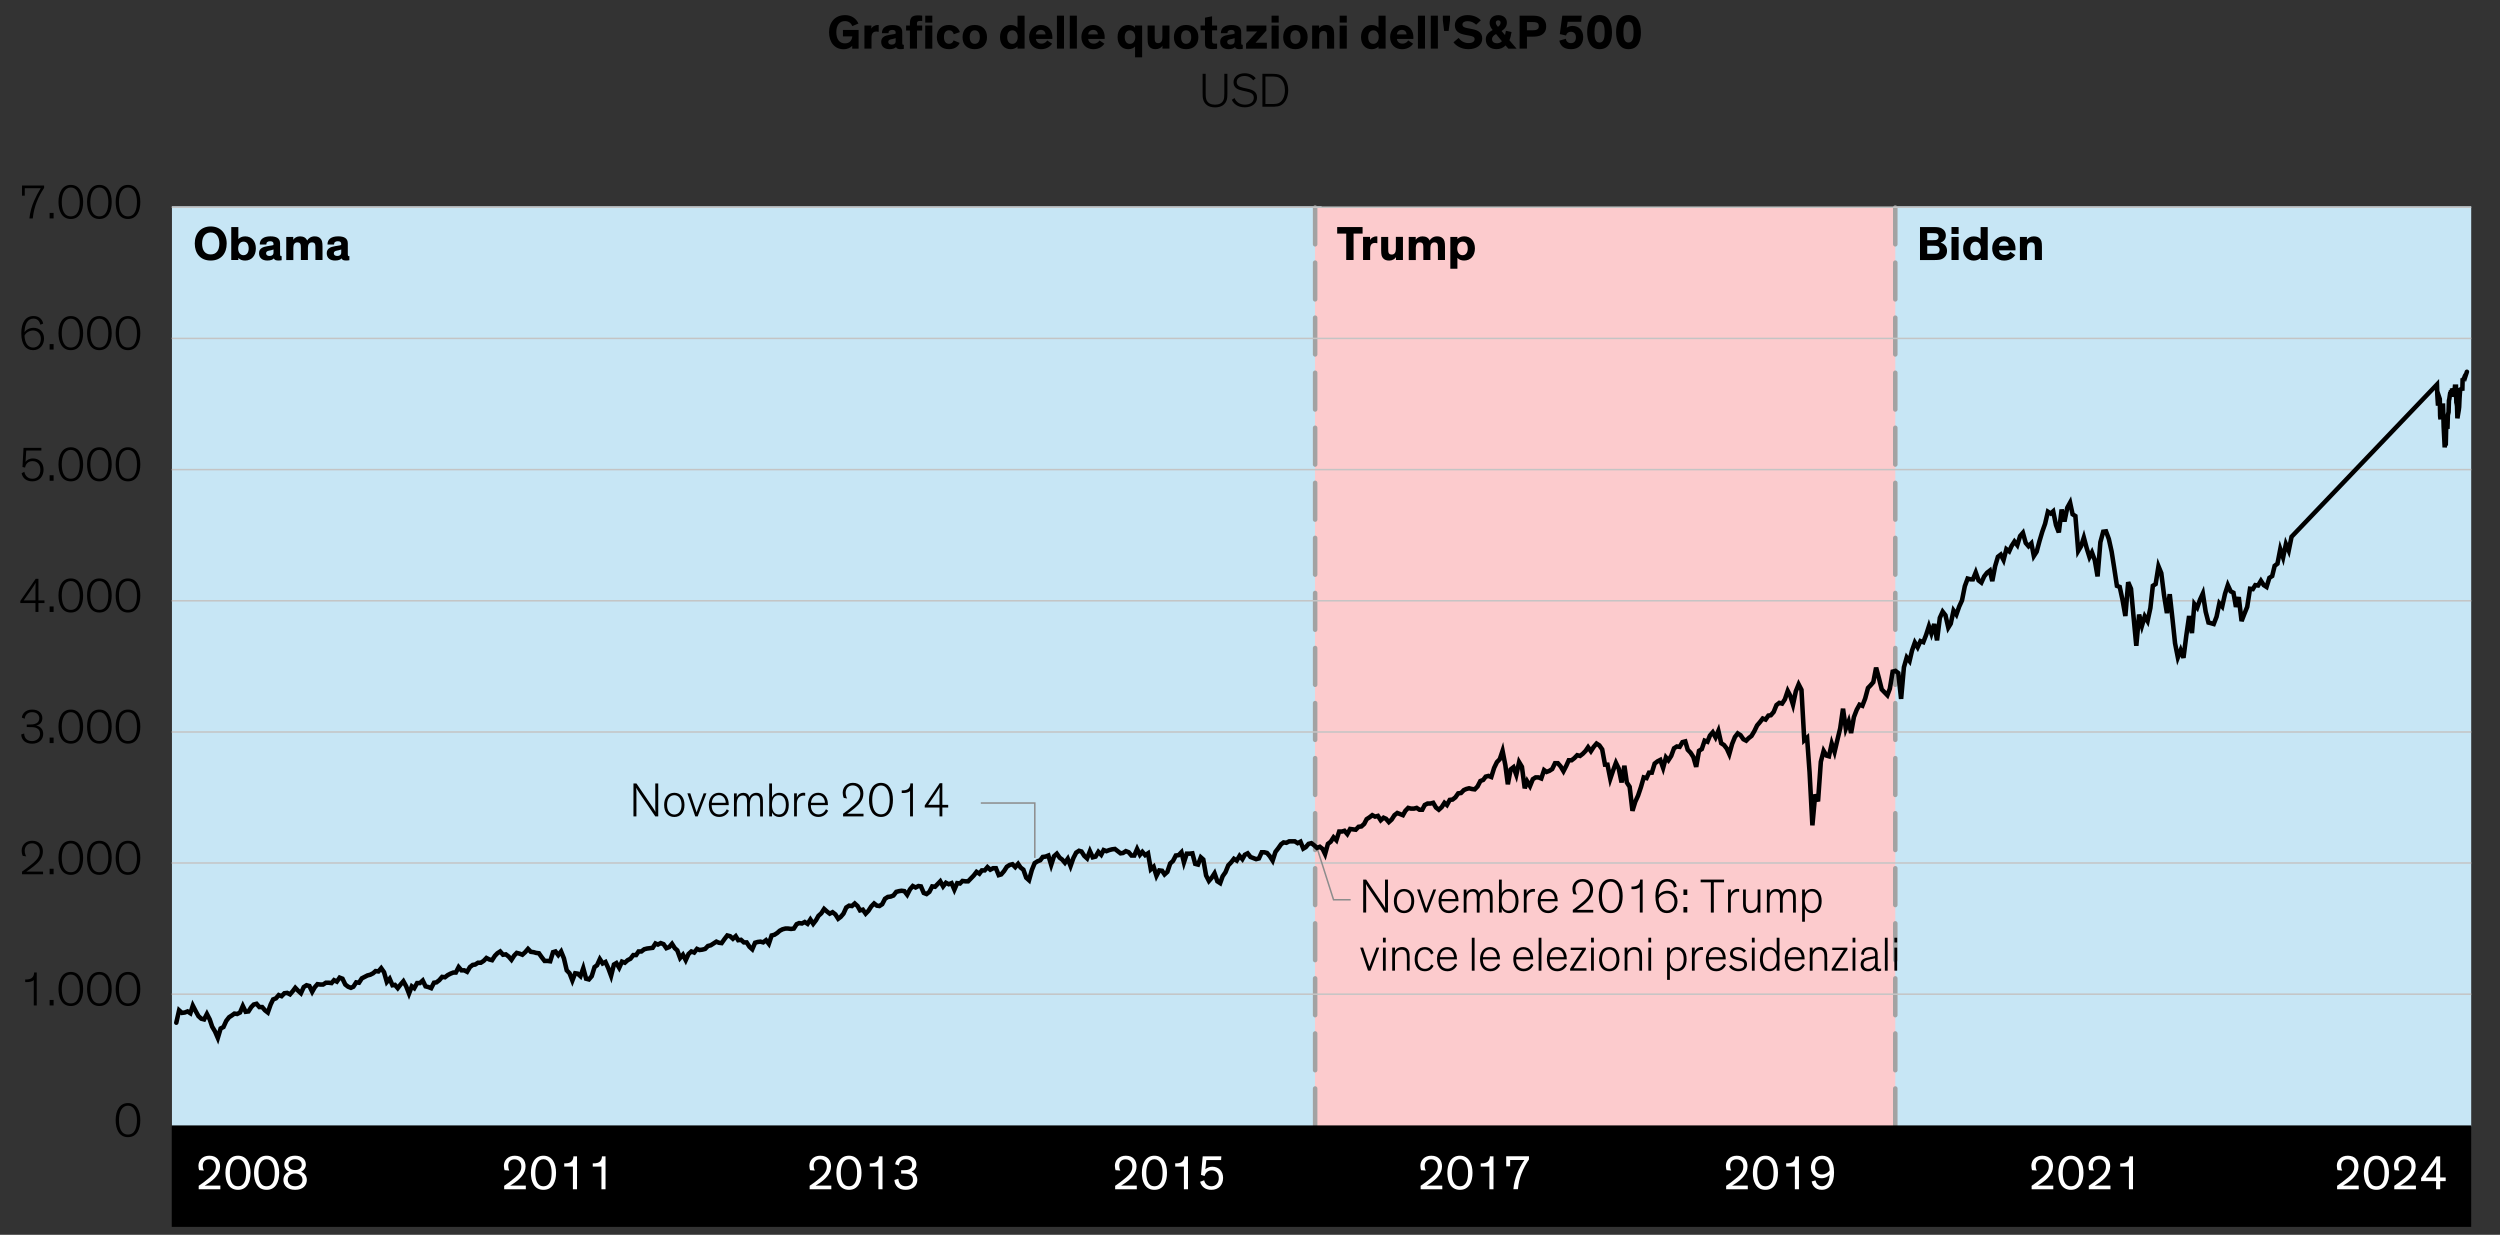 <?xml version="1.0" encoding="UTF-8"?><svg id="Blog_Template" xmlns="http://www.w3.org/2000/svg" viewBox="0 0 825.47 407.71"><rect x="0" y="0" width="825.47" height="407.71" fill="#333333" stroke="none"/><defs><style>.cls-1{stroke:#a2a2a2;stroke-dasharray:0 0 0 0 0 0 12.12 6.06 12.12 6.06 12.12 6.06;stroke-linejoin:round;}.cls-1,.cls-2,.cls-3,.cls-4{fill:none;}.cls-1,.cls-4{stroke-linecap:round;stroke-width:1.5px;}.cls-2{stroke:#8c8c8c;}.cls-2,.cls-3{stroke-width:.5px;}.cls-5,.cls-6,.cls-7,.cls-8{stroke-width:0px;}.cls-6{fill:#fff;}.cls-3{stroke:#c4c4c4;}.cls-4{stroke:#000;}.cls-7{fill:#c7e6f5;}.cls-7,.cls-8{fill-rule:evenodd;}.cls-8{fill:#fccbcd;}</style></defs><polygon class="cls-7" points="56.78 68.15 436.38 68.15 436.38 371.94 56.78 371.94 56.78 68.15 56.78 68.15"/><polygon class="cls-8" points="434.19 68.54 629.39 68.54 629.39 372.34 434.19 372.34 434.19 68.54 434.19 68.54"/><polygon class="cls-7" points="625.8 68.15 815.96 68.15 815.96 371.94 625.8 371.94 625.8 68.15 625.8 68.15"/><line class="cls-1" x1="434.24" y1="68.54" x2="434.24" y2="371.97"/><line class="cls-1" x1="625.8" y1="68.54" x2="625.8" y2="371.97"/><path class="cls-5" d="m278.94,4.98c2.42,0,3.84,1.31,4.5,2.79l-2.02.85c-.45-1.07-1.26-1.65-2.45-1.65-1.79,0-2.83,1.38-2.83,3.65s1.01,3.7,2.85,3.7c1.58,0,2.3-1.01,2.43-2.3h-3.09v-2.13h5.17v6.18h-2.11v-.96c-.46.56-1.47,1.15-2.83,1.15-2.98,0-4.82-2.31-4.82-5.63s2.05-5.63,5.2-5.63Z"/><path class="cls-5" d="m287.72,8.43v1.04c.21-.58,1.07-1.22,2.15-1.22.1,0,.18,0,.27.02v2.24c-.26-.06-.54-.1-.75-.1-.9,0-1.34.43-1.52,1.07-.08.29-.11.64-.11,1.02v3.54h-2.34v-7.62h2.3Z"/><path class="cls-5" d="m297.92,14.15c0,.48.06.64.4.64h.11v1.34c-.34.06-.67.1-1.09.1-.67,0-1.3-.13-1.46-.69h-.02c-.35.37-.99.7-2.15.7-1.68,0-2.75-.88-2.75-2.43,0-.83.35-1.38.96-1.74.46-.27.98-.43,1.87-.58l1.47-.24c.42-.06.48-.11.48-.35v-.13c0-.58-.32-.9-1.12-.9s-1.26.34-1.26,1.1l-2.16-.02c-.03-1.76,1.33-2.69,3.52-2.69,1.95,0,3.19.61,3.19,2.34v3.54Zm-2.18-1.55c-.16.06-.35.13-.85.24l-.53.11c-.3.06-.56.13-.75.26-.21.13-.32.34-.32.62,0,.62.46.9,1.14.9.77,0,1.31-.35,1.31-1.15v-.98Z"/><path class="cls-5" d="m304.51,10.08h-1.73v5.97h-2.34v-5.97h-1.26v-1.65h1.26v-.83c0-.8.18-1.36.46-1.76.43-.59,1.25-.77,2.19-.77.58,0,1.07.05,1.41.1v1.76c-.14-.02-.38-.03-.64-.03-.4,0-.67.05-.87.21-.14.13-.22.27-.22.69v.64h1.73v1.65Zm3.33-2.62h-2.34v-2.29h2.34v2.29Zm0,8.6h-2.34v-7.62h2.34v7.62Z"/><path class="cls-5" d="m316.87,14.16c-.42,1.07-1.49,2.08-3.51,2.08-2.4,0-4.03-1.39-4.03-3.97s1.63-4.03,4.03-4.03c2.11,0,3.2,1.14,3.58,2.37l-2.02.69c-.22-.83-.75-1.3-1.57-1.3-1.09,0-1.67.83-1.67,2.24s.59,2.22,1.67,2.22c.75,0,1.28-.4,1.52-1.12l1.99.82Z"/><path class="cls-5" d="m321.85,8.24c2.4,0,4.05,1.46,4.05,4.03s-1.65,3.97-4.05,3.97-4.03-1.39-4.03-3.97,1.63-4.03,4.03-4.03Zm0,6.23c1.07,0,1.68-.83,1.68-2.22s-.59-2.24-1.68-2.24-1.66.83-1.66,2.24.59,2.22,1.66,2.22Z"/><path class="cls-5" d="m335.97,9.12v-3.95h2.34v10.88h-2.34v-.7c-.37.42-1.18.9-2.24.9-2.16,0-3.54-1.6-3.54-4s1.42-4,3.55-4c1.1,0,1.84.42,2.22.88Zm-1.68.9c-1.09,0-1.73.86-1.73,2.22s.59,2.24,1.73,2.24c1.04,0,1.75-.91,1.75-2.24s-.71-2.22-1.75-2.22Z"/><path class="cls-5" d="m347.39,14.44c-.45.64-1.55,1.81-3.65,1.81-2.24,0-3.95-1.47-3.95-4.03,0-2.38,1.63-3.97,3.91-3.97,2.51,0,3.79,1.81,3.79,4.13,0,.16,0,.34-.02.48h-5.43c.08.83.69,1.55,1.84,1.55,1.02,0,1.63-.61,1.89-1.06l1.62,1.09Zm-5.35-3.09h3.18c-.05-.88-.61-1.49-1.55-1.49s-1.6.69-1.63,1.49Z"/><path class="cls-5" d="m351.32,16.05h-2.34V5.17h2.34v10.88Z"/><path class="cls-5" d="m355.57,16.05h-2.34V5.17h2.34v10.88Z"/><path class="cls-5" d="m364.66,14.44c-.45.64-1.55,1.81-3.65,1.81-2.24,0-3.95-1.47-3.95-4.03,0-2.38,1.63-3.97,3.91-3.97,2.51,0,3.79,1.81,3.79,4.13,0,.16,0,.34-.02.48h-5.43c.08.83.69,1.55,1.84,1.55,1.02,0,1.63-.61,1.89-1.06l1.62,1.09Zm-5.35-3.09h3.19c-.05-.88-.61-1.49-1.55-1.49s-1.6.69-1.63,1.49Z"/><path class="cls-5" d="m374.78,9.12v-.69h2.34v10.5h-2.34v-3.58c-.37.42-1.18.9-2.22.9-2.18,0-3.55-1.6-3.55-4s1.42-4,3.55-4c.93,0,1.73.3,2.22.88Zm-1.68.9c-1.09,0-1.73.86-1.73,2.22s.59,2.24,1.73,2.24c1.04,0,1.75-.91,1.75-2.24s-.71-2.22-1.75-2.22Z"/><path class="cls-5" d="m378.93,8.43h2.34v3.84c0,1.17.02,1.98,1.17,1.98.94,0,1.36-.77,1.36-1.81v-4.02h2.34v7.62h-2.31v-.94c-.37.62-1.18,1.14-2.26,1.14-.88,0-1.52-.24-1.97-.74-.48-.54-.67-1.07-.67-2.75v-4.32Z"/><path class="cls-5" d="m391.64,8.24c2.4,0,4.05,1.46,4.05,4.03s-1.65,3.97-4.05,3.97-4.03-1.39-4.03-3.97,1.63-4.03,4.03-4.03Zm0,6.23c1.07,0,1.68-.83,1.68-2.22s-.59-2.24-1.68-2.24-1.66.83-1.66,2.24.59,2.22,1.66,2.22Z"/><path class="cls-5" d="m401.87,16.08c-.32.06-.85.13-1.41.13-.91,0-1.87-.13-2.27-.66-.29-.38-.32-.8-.32-1.57v-3.97h-1.47v-1.58h1.47v-2.59l2.34-.46v3.06h1.66v1.58h-1.66v3.38c0,.43.05.64.19.78.16.18.45.24.88.24.27,0,.48-.02.59-.03v1.7Z"/><path class="cls-5" d="m409.84,14.15c0,.48.06.64.4.64h.11v1.34c-.34.06-.67.1-1.09.1-.67,0-1.3-.13-1.46-.69h-.02c-.35.37-.99.7-2.15.7-1.68,0-2.75-.88-2.75-2.43,0-.83.35-1.38.96-1.74.46-.27.98-.43,1.87-.58l1.47-.24c.42-.06.48-.11.48-.35v-.13c0-.58-.32-.9-1.12-.9s-1.26.34-1.26,1.1l-2.16-.02c-.03-1.76,1.33-2.69,3.52-2.69,1.95,0,3.19.61,3.19,2.34v3.54Zm-2.18-1.55c-.16.06-.35.13-.85.24l-.53.11c-.3.06-.56.13-.75.26-.21.13-.32.34-.32.62,0,.62.46.9,1.14.9.77,0,1.31-.35,1.31-1.15v-.98Z"/><path class="cls-5" d="m418.14,8.43v1.67l-3.59,4.02h3.75v1.94h-6.87v-1.65l3.67-4.03h-3.51v-1.94h6.55Z"/><path class="cls-5" d="m422.21,7.46h-2.35v-2.29h2.35v2.29Zm0,8.6h-2.35v-7.62h2.35v7.62Z"/><path class="cls-5" d="m427.72,8.24c2.4,0,4.05,1.46,4.05,4.03s-1.65,3.97-4.05,3.97-4.03-1.39-4.03-3.97,1.63-4.03,4.03-4.03Zm0,6.23c1.07,0,1.68-.83,1.68-2.22s-.59-2.24-1.68-2.24-1.66.83-1.66,2.24.59,2.22,1.66,2.22Z"/><path class="cls-5" d="m440.52,16.05h-2.34v-3.84c0-1.17-.05-1.98-1.2-1.98-.98,0-1.39.77-1.39,1.81v4.02h-2.34v-7.62h2.31v.94c.37-.62,1.2-1.14,2.29-1.14.88,0,1.55.24,2,.74.48.54.67,1.07.67,2.75v4.32Z"/><path class="cls-5" d="m444.69,7.46h-2.35v-2.29h2.35v2.29Zm0,8.6h-2.35v-7.62h2.35v7.62Z"/><path class="cls-5" d="m455.17,9.12v-3.95h2.34v10.88h-2.34v-.7c-.37.42-1.18.9-2.24.9-2.16,0-3.54-1.6-3.54-4s1.42-4,3.55-4c1.1,0,1.84.42,2.22.88Zm-1.68.9c-1.09,0-1.73.86-1.73,2.22s.59,2.24,1.73,2.24c1.04,0,1.75-.91,1.75-2.24s-.7-2.22-1.75-2.22Z"/><path class="cls-5" d="m466.59,14.44c-.45.64-1.55,1.81-3.65,1.81-2.24,0-3.95-1.47-3.95-4.03,0-2.38,1.63-3.97,3.91-3.97,2.51,0,3.79,1.81,3.79,4.13,0,.16,0,.34-.02.48h-5.43c.08.83.69,1.55,1.84,1.55,1.02,0,1.63-.61,1.89-1.06l1.62,1.09Zm-5.35-3.09h3.19c-.05-.88-.61-1.49-1.55-1.49s-1.6.69-1.63,1.49Z"/><path class="cls-5" d="m470.52,16.05h-2.34V5.17h2.34v10.88Z"/><path class="cls-5" d="m474.77,16.05h-2.34V5.17h2.34v10.88Z"/><path class="cls-5" d="m478.32,10.21h-1.49l-.42-3.5v-1.54h2.37v1.54l-.46,3.5Z"/><path class="cls-5" d="m487.41,8.16c-.75-.72-1.73-1.18-2.82-1.18-1.01,0-1.71.42-1.71,1.1s.5.99,1.49,1.18l1.76.35c2.02.4,3.28,1.2,3.28,3.12,0,2.26-2,3.51-4.58,3.51s-4.24-1.34-4.91-2.27l1.68-1.44c.67.9,1.79,1.7,3.3,1.7,1.26,0,2-.5,2-1.3,0-.75-.64-.96-1.63-1.14l-1.41-.27c-1.99-.38-3.49-1.1-3.49-3.23,0-1.95,1.81-3.31,4.19-3.31,1.92,0,3.46.72,4.39,1.71l-1.54,1.47Z"/><path class="cls-5" d="m497.12,15.01c-.8.83-1.84,1.22-2.98,1.22-2.15,0-3.55-1.18-3.55-3.25,0-1.5,1.04-2.43,2.27-3.07-.43-.53-1.01-1.26-1.01-2.38,0-1.36,1.06-2.53,2.87-2.53s2.83,1.07,2.83,2.45c0,1.18-.61,2.03-1.75,2.8,0,0,1.14,1.31,1.14,1.33.11-.38.21-.88.29-1.41l1.86.4c-.16,1.01-.38,1.97-.7,2.72l2.37,2.77h-2.72l-.91-1.04Zm-3.14-3.78c-.75.43-1.33.91-1.33,1.7,0,.91.75,1.36,1.63,1.36.62,0,1.3-.22,1.63-.69l-1.94-2.37Zm.64-2.38c.56-.35.86-.91.86-1.36,0-.51-.35-.78-.78-.78-.48,0-.8.29-.8.77,0,.4.22.83.72,1.38Z"/><path class="cls-5" d="m504.18,12.11v3.94h-2.42V5.17h4.16c1.18,0,1.97.13,2.54.35,1.25.5,2.07,1.57,2.07,3.15,0,1.38-.51,2.24-1.52,2.85-.88.51-1.89.59-3.22.59h-1.62Zm0-4.83v2.71h1.9c.53,0,.98-.03,1.31-.19.46-.19.7-.53.7-1.15,0-.67-.26-1.01-.72-1.2-.34-.13-.79-.16-1.31-.16h-1.89Z"/><path class="cls-5" d="m515.03,11.27l.82-6.1h6.42l-.19,2.03h-4.45l-.32,1.95c.54-.38,1.14-.59,1.95-.59,2,0,3.49,1.42,3.49,3.65,0,2.4-1.39,4.03-4.02,4.03s-3.57-1.42-3.86-2.82l2.14-.62c.11.75.64,1.44,1.67,1.44,1.12,0,1.67-.72,1.67-1.92,0-1.26-.74-1.83-1.68-1.83-.88,0-1.39.51-1.58,1.23l-2.05-.46Z"/><path class="cls-5" d="m528.16,16.24c-3.09,0-4.1-2.85-4.1-5.57s.85-5.7,4.1-5.7,4.05,2.91,4.1,5.7c0,2.54-.75,5.57-4.1,5.57Zm0-9.09c-1.49,0-1.68,1.95-1.68,3.52s.18,3.39,1.68,3.39,1.68-1.86,1.68-3.39-.19-3.52-1.68-3.52Z"/><path class="cls-5" d="m537.71,16.24c-3.09,0-4.1-2.85-4.1-5.57s.85-5.7,4.1-5.7,4.05,2.91,4.1,5.7c0,2.54-.75,5.57-4.1,5.57Zm0-9.09c-1.49,0-1.68,1.95-1.68,3.52s.18,3.39,1.68,3.39,1.68-1.86,1.68-3.39-.19-3.52-1.68-3.52Z"/><path class="cls-5" d="m397.23,32.69c-.1-.4-.14-.75-.14-1.92v-6.4h1.01v6.48c0,1.28.1,1.76.3,2.22.45,1.02,1.44,1.49,2.79,1.49s2.32-.46,2.77-1.49c.21-.46.3-.94.3-2.22v-6.48h1.01v6.4c0,1.17-.05,1.52-.13,1.92-.43,1.84-1.89,2.77-3.95,2.77s-3.52-.93-3.95-2.77Z"/><path class="cls-5" d="m413.81,26.51c-.69-.9-1.65-1.42-2.9-1.42-1.47,0-2.56.77-2.56,1.94s.75,1.63,2.19,1.95l1.46.32c1.91.42,3.06,1.12,3.06,2.91s-1.52,3.23-4.02,3.23-3.75-1.26-4.31-2.48l.9-.59c.43,1.12,1.55,2.18,3.43,2.18s2.93-.91,2.93-2.27c0-1.18-.77-1.7-2.32-2.03l-1.36-.3c-1.62-.35-3.01-.9-3.01-2.83,0-1.7,1.5-2.93,3.67-2.93,1.79,0,2.99.78,3.65,1.65l-.8.69Z"/><path class="cls-5" d="m416.83,35.25v-10.88h2.82c1.46,0,2.45.05,3.35.54,1.63.88,2.35,2.88,2.35,4.87,0,1.83-.58,3.38-1.58,4.35-1.14,1.12-2.32,1.12-4.45,1.12h-2.48Zm1.01-.9h1.74c1.46,0,2.47,0,3.3-.75.78-.67,1.39-2.07,1.39-3.78,0-1.54-.48-2.99-1.39-3.78-.86-.75-1.81-.78-3.67-.78h-1.38v9.09Z"/><path class="cls-5" d="m69.58,74.77c3.22,0,5.27,2.29,5.27,5.63s-1.91,5.63-5.27,5.63-5.27-2.3-5.27-5.63,2.05-5.63,5.27-5.63Zm0,9.24c1.84,0,2.85-1.33,2.85-3.6s-1.04-3.65-2.85-3.65-2.85,1.38-2.85,3.65.99,3.6,2.85,3.6Z"/><path class="cls-5" d="m78.7,85.16v.69h-2.34v-10.88h2.34v3.97c.37-.42,1.18-.9,2.23-.9,2.18,0,3.55,1.6,3.55,4s-1.42,4-3.55,4c-.93,0-1.73-.3-2.23-.88Zm1.68-.9c1.09,0,1.73-.86,1.73-2.23s-.59-2.24-1.73-2.24c-1.04,0-1.74.91-1.74,2.24s.7,2.23,1.74,2.23Z"/><path class="cls-5" d="m92.49,83.94c0,.48.06.64.4.64h.11v1.34c-.34.06-.67.1-1.09.1-.67,0-1.3-.13-1.46-.69h-.02c-.35.37-.99.7-2.15.7-1.68,0-2.75-.88-2.75-2.43,0-.83.35-1.38.96-1.75.46-.27.98-.43,1.87-.58l1.47-.24c.42-.06.48-.11.48-.35v-.13c0-.58-.32-.9-1.12-.9s-1.26.34-1.26,1.1l-2.16-.02c-.03-1.76,1.33-2.69,3.52-2.69,1.95,0,3.19.61,3.19,2.34v3.54Zm-2.18-1.55c-.16.06-.35.13-.85.24l-.53.11c-.3.06-.56.13-.75.26-.21.13-.32.34-.32.62,0,.62.46.9,1.14.9.77,0,1.31-.35,1.31-1.15v-.98Z"/><path class="cls-5" d="m101.68,85.85h-2.34v-3.84c0-1.17-.02-1.98-1.17-1.98-.95,0-1.31.77-1.31,1.81v4.02h-2.34v-7.62h2.31v.94c.37-.62,1.17-1.14,2.22-1.14,1.18,0,1.97.46,2.37,1.38.35-.66,1.23-1.38,2.45-1.38.88,0,1.5.24,1.95.74.48.54.67,1.07.67,2.75v4.32h-2.34v-3.84c0-1.17,0-1.98-1.15-1.98-.96,0-1.33.77-1.33,1.81v4.02Z"/><path class="cls-5" d="m114.85,83.94c0,.48.06.64.4.64h.11v1.34c-.34.06-.67.1-1.09.1-.67,0-1.3-.13-1.46-.69h-.02c-.35.37-.99.7-2.15.7-1.68,0-2.75-.88-2.75-2.43,0-.83.35-1.38.96-1.75.46-.27.98-.43,1.87-.58l1.47-.24c.42-.06.48-.11.48-.35v-.13c0-.58-.32-.9-1.12-.9s-1.26.34-1.26,1.1l-2.16-.02c-.03-1.76,1.33-2.69,3.52-2.69,1.95,0,3.19.61,3.19,2.34v3.54Zm-2.18-1.55c-.16.06-.35.13-.85.24l-.53.11c-.3.06-.56.13-.75.26-.21.13-.32.34-.32.62,0,.62.46.9,1.14.9.77,0,1.31-.35,1.31-1.15v-.98Z"/><path class="cls-5" d="m441.52,74.97h8.39v2.16h-2.98v8.72h-2.42v-8.72h-2.99v-2.16Z"/><path class="cls-5" d="m452.37,78.23v1.04c.21-.58,1.07-1.22,2.14-1.22.1,0,.18,0,.27.02v2.24c-.26-.06-.54-.1-.75-.1-.9,0-1.34.43-1.52,1.07-.08.29-.11.64-.11,1.02v3.54h-2.34v-7.62h2.31Z"/><path class="cls-5" d="m456.03,78.23h2.34v3.84c0,1.17.02,1.98,1.17,1.98.94,0,1.36-.77,1.36-1.81v-4.02h2.34v7.62h-2.3v-.94c-.37.62-1.18,1.14-2.26,1.14-.88,0-1.52-.24-1.97-.74-.48-.54-.67-1.07-.67-2.75v-4.32Z"/><path class="cls-5" d="m472.31,85.85h-2.34v-3.84c0-1.17-.02-1.98-1.17-1.98-.95,0-1.31.77-1.31,1.81v4.02h-2.34v-7.62h2.31v.94c.37-.62,1.17-1.14,2.22-1.14,1.18,0,1.97.46,2.37,1.38.35-.66,1.23-1.38,2.45-1.38.88,0,1.5.24,1.95.74.48.54.67,1.07.67,2.75v4.32h-2.34v-3.84c0-1.17,0-1.98-1.15-1.98-.96,0-1.33.77-1.33,1.81v4.02Z"/><path class="cls-5" d="m481.22,85.16v3.57h-2.34v-10.5h2.34v.7c.37-.42,1.18-.9,2.23-.9,2.18,0,3.55,1.6,3.55,4s-1.42,4-3.55,4c-.93,0-1.73-.3-2.23-.88Zm1.68-.9c1.09,0,1.73-.86,1.73-2.23s-.59-2.24-1.73-2.24c-1.04,0-1.74.91-1.74,2.24s.7,2.23,1.74,2.23Z"/><path class="cls-5" d="m633.96,85.85v-10.88h4.64c1.33,0,1.95.14,2.48.42.88.48,1.41,1.26,1.41,2.4,0,1.25-.82,2-1.71,2.31v.02c1.14.34,2.11,1.15,2.11,2.69,0,1.22-.54,2.08-1.47,2.59-.56.3-1.17.46-2.61.46h-4.85Zm5.73-8.63c-.29-.19-.64-.24-1.38-.24h-1.97v2.32h1.95c.83,0,1.17-.03,1.47-.3.21-.19.34-.51.34-.9s-.18-.72-.42-.88Zm-3.34,6.59h2.02c.85,0,1.25-.03,1.55-.24.32-.19.51-.61.51-1.14,0-.61-.3-1.02-.78-1.18-.29-.08-.66-.11-1.28-.11h-2.02v2.67Z"/><path class="cls-5" d="m646.71,77.25h-2.35v-2.29h2.35v2.29Zm0,8.6h-2.35v-7.62h2.35v7.62Z"/><path class="cls-5" d="m653.98,78.92v-3.95h2.34v10.88h-2.34v-.7c-.37.42-1.18.9-2.24.9-2.16,0-3.54-1.6-3.54-4s1.42-4,3.55-4c1.1,0,1.84.42,2.22.88Zm-1.68.9c-1.09,0-1.73.86-1.73,2.23s.59,2.24,1.73,2.24c1.04,0,1.75-.91,1.75-2.24s-.7-2.23-1.75-2.23Z"/><path class="cls-5" d="m665.4,84.23c-.45.64-1.55,1.81-3.65,1.81-2.24,0-3.95-1.47-3.95-4.03,0-2.39,1.63-3.97,3.91-3.97,2.51,0,3.79,1.81,3.79,4.13,0,.16,0,.34-.02.48h-5.43c.08.83.69,1.55,1.84,1.55,1.02,0,1.63-.61,1.89-1.06l1.62,1.09Zm-5.35-3.09h3.19c-.05-.88-.61-1.49-1.55-1.49s-1.6.69-1.63,1.49Z"/><path class="cls-5" d="m674.22,85.85h-2.34v-3.84c0-1.17-.05-1.98-1.2-1.98-.98,0-1.39.77-1.39,1.81v4.02h-2.34v-7.62h2.31v.94c.37-.62,1.2-1.14,2.29-1.14.88,0,1.55.24,2,.74.48.54.67,1.07.67,2.75v4.32Z"/><path class="cls-3" d="m56.71,328.27h759.25M56.71,284.95h759.25M56.71,241.69h759.25M56.71,198.37h759.25M56.71,155.06h759.25M56.71,111.74h759.25M56.71,68.42h759.25"/><path class="cls-5" d="m38.19,369.85c0-3.17,1.3-5.63,4.07-5.63s4.07,2.47,4.07,5.63c0,2.93-1.1,5.63-4.07,5.63s-4.07-2.71-4.07-5.63Zm1.09-.03c0,2.46.67,4.79,2.98,4.79s2.96-2.32,2.96-4.79c0-2.66-.96-4.74-2.96-4.74s-2.98,2.08-2.98,4.74Z"/><path class="cls-5" d="m11.15,331.99v-8.37c-.5.5-1.49.66-2.32.66-.16,0-.34,0-.51-.02v-.85h.26c.86,0,1.44-.16,1.86-.46.54-.4.8-1.02.83-1.86h.86v10.9h-.98Z"/><path class="cls-5" d="m17.7,330.17v1.82h-1.31v-1.82h1.31Z"/><path class="cls-5" d="m19.31,326.55c0-3.17,1.3-5.63,4.07-5.63s4.07,2.47,4.07,5.63c0,2.93-1.1,5.63-4.07,5.63s-4.07-2.71-4.07-5.63Zm1.09-.03c0,2.46.67,4.79,2.98,4.79s2.96-2.32,2.96-4.79c0-2.66-.96-4.74-2.96-4.74s-2.98,2.08-2.98,4.74Z"/><path class="cls-5" d="m28.74,326.55c0-3.17,1.3-5.63,4.07-5.63s4.07,2.47,4.07,5.63c0,2.93-1.1,5.63-4.07,5.63s-4.07-2.71-4.07-5.63Zm1.09-.03c0,2.46.67,4.79,2.98,4.79s2.96-2.32,2.96-4.79c0-2.66-.96-4.74-2.96-4.74s-2.98,2.08-2.98,4.74Z"/><path class="cls-5" d="m38.19,326.55c0-3.17,1.3-5.63,4.07-5.63s4.07,2.47,4.07,5.63c0,2.93-1.1,5.63-4.07,5.63s-4.07-2.71-4.07-5.63Zm1.09-.03c0,2.46.67,4.79,2.98,4.79s2.96-2.32,2.96-4.79c0-2.66-.96-4.74-2.96-4.74s-2.98,2.08-2.98,4.74Z"/><path class="cls-5" d="m7.52,282.6c-.27-.58-.37-1.15-.37-1.73,0-1.79,1.33-3.27,3.47-3.27,2.4,0,3.55,1.62,3.55,3.54,0,2.29-1.58,3.7-3.12,4.95-1.01.8-2,1.49-2.38,1.71h5.55v.88h-6.95v-.88c.85-.56,2.38-1.74,3.76-2.9,1.15-1.04,2.1-2.05,2.1-3.73s-1.14-2.72-2.54-2.72c-1.62,0-2.43,1.14-2.43,2.45,0,.86.32,1.6.51,1.87l-1.15-.18Z"/><path class="cls-5" d="m17.7,286.85v1.82h-1.31v-1.82h1.31Z"/><path class="cls-5" d="m19.31,283.24c0-3.17,1.3-5.63,4.07-5.63s4.07,2.47,4.07,5.63c0,2.93-1.1,5.63-4.07,5.63s-4.07-2.71-4.07-5.63Zm1.09-.03c0,2.46.67,4.79,2.98,4.79s2.96-2.32,2.96-4.79c0-2.66-.96-4.74-2.96-4.74s-2.98,2.08-2.98,4.74Z"/><path class="cls-5" d="m28.74,283.24c0-3.17,1.3-5.63,4.07-5.63s4.07,2.47,4.07,5.63c0,2.93-1.1,5.63-4.07,5.63s-4.07-2.71-4.07-5.63Zm1.09-.03c0,2.46.67,4.79,2.98,4.79s2.96-2.32,2.96-4.79c0-2.66-.96-4.74-2.96-4.74s-2.98,2.08-2.98,4.74Z"/><path class="cls-5" d="m38.19,283.24c0-3.17,1.3-5.63,4.07-5.63s4.07,2.47,4.07,5.63c0,2.93-1.1,5.63-4.07,5.63s-4.07-2.71-4.07-5.63Zm1.09-.03c0,2.46.67,4.79,2.98,4.79s2.96-2.32,2.96-4.79c0-2.66-.96-4.74-2.96-4.74s-2.98,2.08-2.98,4.74Z"/><path class="cls-5" d="m7.23,236.96c0-.85.86-2.67,3.39-2.67,2.24,0,3.36,1.3,3.36,2.82,0,1.42-.88,2.26-2.06,2.43,1.14.22,2.35,1.06,2.35,2.79,0,1.87-1.42,3.23-3.68,3.23-2.08,0-3.52-1.14-3.58-3.06l.96-.3c.08,1.87,1.3,2.5,2.64,2.5s2.61-.9,2.61-2.38c0-1.04-.48-1.62-1.17-1.92-.48-.24-.96-.32-2.4-.32h-.82v-.85h.69c.78,0,1.68,0,2.43-.37.59-.27,1.02-.85,1.02-1.71,0-1.07-.82-2-2.35-2s-2.4,1.01-2.46,2.16l-.93-.34Z"/><path class="cls-5" d="m17.7,243.54v1.82h-1.31v-1.82h1.31Z"/><path class="cls-5" d="m19.31,239.92c0-3.17,1.3-5.63,4.07-5.63s4.07,2.47,4.07,5.63c0,2.93-1.1,5.63-4.07,5.63s-4.07-2.71-4.07-5.63Zm1.09-.03c0,2.46.67,4.79,2.98,4.79s2.96-2.32,2.96-4.79c0-2.66-.96-4.74-2.96-4.74s-2.98,2.08-2.98,4.74Z"/><path class="cls-5" d="m28.74,239.92c0-3.17,1.3-5.63,4.07-5.63s4.07,2.47,4.07,5.63c0,2.93-1.1,5.63-4.07,5.63s-4.07-2.71-4.07-5.63Zm1.09-.03c0,2.46.67,4.79,2.98,4.79s2.96-2.32,2.96-4.79c0-2.66-.96-4.74-2.96-4.74s-2.98,2.08-2.98,4.74Z"/><path class="cls-5" d="m38.19,239.92c0-3.17,1.3-5.63,4.07-5.63s4.07,2.47,4.07,5.63c0,2.93-1.1,5.63-4.07,5.63s-4.07-2.71-4.07-5.63Zm1.09-.03c0,2.46.67,4.79,2.98,4.79s2.96-2.32,2.96-4.79c0-2.66-.96-4.74-2.96-4.74s-2.98,2.08-2.98,4.74Z"/><path class="cls-5" d="m12.69,202.06h-.98v-2.93h-5.01v-.69l5.09-7.33h.9v7.14h1.99v.88h-1.99v2.93Zm-.98-3.81v-3.62c0-.86.02-1.71.06-2.18h-.02c-.21.43-.71,1.2-1.33,2.11l-2.58,3.68h3.86Z"/><path class="cls-5" d="m17.7,200.24v1.82h-1.31v-1.82h1.31Z"/><path class="cls-5" d="m19.31,196.62c0-3.17,1.3-5.63,4.07-5.63s4.07,2.47,4.07,5.63c0,2.93-1.1,5.63-4.07,5.63s-4.07-2.71-4.07-5.63Zm1.09-.03c0,2.46.67,4.79,2.98,4.79s2.96-2.32,2.96-4.79c0-2.66-.96-4.74-2.96-4.74s-2.98,2.08-2.98,4.74Z"/><path class="cls-5" d="m28.74,196.62c0-3.17,1.3-5.63,4.07-5.63s4.07,2.47,4.07,5.63c0,2.93-1.1,5.63-4.07,5.63s-4.07-2.71-4.07-5.63Zm1.09-.03c0,2.46.67,4.79,2.98,4.79s2.96-2.32,2.96-4.79c0-2.66-.96-4.74-2.96-4.74s-2.98,2.08-2.98,4.74Z"/><path class="cls-5" d="m38.19,196.62c0-3.17,1.3-5.63,4.07-5.63s4.07,2.47,4.07,5.63c0,2.93-1.1,5.63-4.07,5.63s-4.07-2.71-4.07-5.63Zm1.09-.03c0,2.46.67,4.79,2.98,4.79s2.96-2.32,2.96-4.79c0-2.66-.96-4.74-2.96-4.74s-2.98,2.08-2.98,4.74Z"/><path class="cls-5" d="m8.42,152.51c.35-.53,1.2-1.14,2.46-1.14,2,0,3.51,1.39,3.51,3.68,0,2.14-1.3,3.89-3.7,3.89-1.86,0-3.2-.96-3.55-2.67l.9-.51c.16,1.07.98,2.32,2.66,2.32s2.63-1.17,2.63-3.02c0-1.55-.88-2.8-2.58-2.8-1.46,0-2.26.9-2.47,2.13l-.86-.19.35-6.32h5.89v.88h-4.99l-.24,3.76Z"/><path class="cls-5" d="m17.7,156.92v1.82h-1.31v-1.82h1.31Z"/><path class="cls-5" d="m19.31,153.31c0-3.17,1.3-5.63,4.07-5.63s4.07,2.47,4.07,5.63c0,2.93-1.1,5.63-4.07,5.63s-4.07-2.71-4.07-5.63Zm1.09-.03c0,2.46.67,4.79,2.98,4.79s2.96-2.32,2.96-4.79c0-2.66-.96-4.74-2.96-4.74s-2.98,2.08-2.98,4.74Z"/><path class="cls-5" d="m28.74,153.31c0-3.17,1.3-5.63,4.07-5.63s4.07,2.47,4.07,5.63c0,2.93-1.1,5.63-4.07,5.63s-4.07-2.71-4.07-5.63Zm1.09-.03c0,2.46.67,4.79,2.98,4.79s2.96-2.32,2.96-4.79c0-2.66-.96-4.74-2.96-4.74s-2.98,2.08-2.98,4.74Z"/><path class="cls-5" d="m38.19,153.31c0-3.17,1.3-5.63,4.07-5.63s4.07,2.47,4.07,5.63c0,2.93-1.1,5.63-4.07,5.63s-4.07-2.71-4.07-5.63Zm1.09-.03c0,2.46.67,4.79,2.98,4.79s2.96-2.32,2.96-4.79c0-2.66-.96-4.74-2.96-4.74s-2.98,2.08-2.98,4.74Z"/><path class="cls-5" d="m13.32,107.22c-.14-.56-.51-2.02-2.27-2.02-1.95,0-2.87,1.79-2.96,4.5.51-.8,1.63-1.46,3.01-1.46,1.84,0,3.44,1.23,3.44,3.55,0,1.98-1.3,3.83-3.6,3.83s-3.91-1.7-3.91-5.59c0-3.57,1.41-5.68,4.07-5.68,2.19,0,3.01,1.55,3.15,2.51l-.93.35Zm-2.39,7.54c1.42,0,2.56-1.1,2.56-2.87,0-1.86-1.22-2.77-2.58-2.77s-2.5.91-2.82,1.73c.11,2.38,1.1,3.91,2.83,3.91Z"/><path class="cls-5" d="m17.7,113.61v1.82h-1.31v-1.82h1.31Z"/><path class="cls-5" d="m19.31,109.99c0-3.17,1.3-5.63,4.07-5.63s4.07,2.47,4.07,5.63c0,2.93-1.1,5.63-4.07,5.63s-4.07-2.71-4.07-5.63Zm1.09-.03c0,2.46.67,4.79,2.98,4.79s2.96-2.32,2.96-4.79c0-2.66-.96-4.74-2.96-4.74s-2.98,2.08-2.98,4.74Z"/><path class="cls-5" d="m28.74,109.99c0-3.17,1.3-5.63,4.07-5.63s4.07,2.47,4.07,5.63c0,2.93-1.1,5.63-4.07,5.63s-4.07-2.71-4.07-5.63Zm1.09-.03c0,2.46.67,4.79,2.98,4.79s2.96-2.32,2.96-4.79c0-2.66-.96-4.74-2.96-4.74s-2.98,2.08-2.98,4.74Z"/><path class="cls-5" d="m38.19,109.99c0-3.17,1.3-5.63,4.07-5.63s4.07,2.47,4.07,5.63c0,2.93-1.1,5.63-4.07,5.63s-4.07-2.71-4.07-5.63Zm1.09-.03c0,2.46.67,4.79,2.98,4.79s2.96-2.32,2.96-4.79c0-2.66-.96-4.74-2.96-4.74s-2.98,2.08-2.98,4.74Z"/><path class="cls-5" d="m14.55,62.06c-.98,1.5-1.75,2.91-2.35,4.42-.67,1.65-1.14,3.47-1.39,5.65h-1.1c.21-2.06.75-3.97,1.54-5.79.61-1.42,1.34-2.82,2.21-4.21h-5.28v2.48h-.91v-3.36h7.3v.82Z"/><path class="cls-5" d="m17.7,70.3v1.82h-1.31v-1.82h1.31Z"/><path class="cls-5" d="m19.31,66.68c0-3.17,1.3-5.63,4.07-5.63s4.07,2.47,4.07,5.63c0,2.93-1.1,5.63-4.07,5.63s-4.07-2.71-4.07-5.63Zm1.09-.03c0,2.46.67,4.79,2.98,4.79s2.96-2.32,2.96-4.79c0-2.66-.96-4.74-2.96-4.74s-2.98,2.08-2.98,4.74Z"/><path class="cls-5" d="m28.74,66.68c0-3.17,1.3-5.63,4.07-5.63s4.07,2.47,4.07,5.63c0,2.93-1.1,5.63-4.07,5.63s-4.07-2.71-4.07-5.63Zm1.09-.03c0,2.46.67,4.79,2.98,4.79s2.96-2.32,2.96-4.79c0-2.66-.96-4.74-2.96-4.74s-2.98,2.08-2.98,4.74Z"/><path class="cls-5" d="m38.19,66.68c0-3.17,1.3-5.63,4.07-5.63s4.07,2.47,4.07,5.63c0,2.93-1.1,5.63-4.07,5.63s-4.07-2.71-4.07-5.63Zm1.09-.03c0,2.46.67,4.79,2.98,4.79s2.96-2.32,2.96-4.79c0-2.66-.96-4.74-2.96-4.74s-2.98,2.08-2.98,4.74Z"/><polyline class="cls-2" points="434.66 279.32 440.32 297.09 445.97 297.09"/><path class="cls-5" d="m456.47,298.33c.42.61.82,1.33.87,1.47h.02c-.03-.38-.05-.8-.05-1.58v-7.79h.98v10.88h-.98l-5.36-7.91c-.42-.61-.85-1.36-.9-1.5h-.02c.03.38.06.82.06,1.6v7.81h-.98v-10.88h.98l5.38,7.91Z"/><path class="cls-5" d="m463.6,293.52c2.08,0,3.36,1.6,3.36,4.02s-1.26,3.97-3.36,3.97-3.36-1.57-3.36-3.97,1.27-4.02,3.36-4.02Zm0,7.17c1.43,0,2.39-1.2,2.39-3.17s-.93-3.2-2.39-3.2-2.39,1.22-2.39,3.2.96,3.17,2.39,3.17Z"/><path class="cls-5" d="m471.31,301.31h-.81l-2.6-7.62h.96l1.66,4.98.42,1.28h.02c.05-.16.22-.67.47-1.33l1.85-4.93h.92l-2.89,7.62Z"/><path class="cls-5" d="m481.64,299.44c-.42.86-1.34,2.06-3.22,2.06-2.08,0-3.42-1.46-3.42-4.05,0-2.32,1.35-3.94,3.34-3.94,2.15,0,3.23,1.7,3.23,3.95v.13h-5.63v.11c0,1.98,1.12,2.96,2.5,2.96s2.15-.96,2.49-1.7l.7.46Zm-5.66-2.61h4.6c0-1.23-.81-2.53-2.24-2.53-1.35,0-2.24.99-2.36,2.53Z"/><path class="cls-5" d="m491.94,297.18c0-1.15,0-1.86-.34-2.32-.19-.26-.53-.48-1.09-.48-1.24,0-1.97,1.09-1.97,2.87v4.07h-.92v-4.13c0-1.15,0-1.86-.34-2.32-.19-.26-.53-.48-1.09-.48-1.24,0-1.97,1.06-1.97,2.87v4.07h-.92v-7.62h.92v1.28c.31-.94,1.23-1.46,2.19-1.46.9,0,1.82.48,1.96,1.58.34-.96,1.21-1.58,2.33-1.58.54,0,1.06.14,1.48.53.54.51.68,1.17.68,2.66v4.61h-.92v-4.13Z"/><path class="cls-5" d="m495.86,299.95v1.36h-.92v-10.88h.92v4.63c.36-.85,1.23-1.54,2.41-1.54,1.87,0,3.12,1.46,3.12,4.02s-1.26,3.97-3.09,3.97c-1.24,0-2.08-.69-2.44-1.55Zm2.27.74c1.46,0,2.3-1.15,2.3-3.19s-.9-3.17-2.33-3.17-2.27,1.1-2.27,3.19.89,3.17,2.3,3.17Z"/><path class="cls-5" d="m506.8,294.49c-.17-.03-.34-.05-.51-.05-1.29,0-2.22,1.02-2.22,2.56v4.31h-.92v-7.62h.92v1.47c.26-.9,1.12-1.66,2.24-1.66.17,0,.33.02.5.05v.94Z"/><path class="cls-5" d="m514.39,299.44c-.42.86-1.34,2.06-3.22,2.06-2.08,0-3.42-1.46-3.42-4.05,0-2.32,1.35-3.94,3.34-3.94,2.15,0,3.23,1.7,3.23,3.95v.13h-5.63v.11c0,1.98,1.12,2.96,2.5,2.96s2.15-.96,2.49-1.7l.7.46Zm-5.66-2.61h4.6c0-1.23-.81-2.53-2.24-2.53-1.35,0-2.24.99-2.36,2.53Z"/><path class="cls-5" d="m519.56,295.23c-.26-.58-.36-1.15-.36-1.73,0-1.79,1.29-3.27,3.37-3.27,2.33,0,3.45,1.62,3.45,3.54,0,2.29-1.54,3.7-3.03,4.95-.98.8-1.94,1.49-2.32,1.71h5.4v.88h-6.75v-.88c.82-.56,2.32-1.74,3.65-2.9,1.12-1.04,2.04-2.05,2.04-3.73s-1.1-2.72-2.47-2.72c-1.57,0-2.36,1.14-2.36,2.45,0,.86.31,1.6.5,1.87l-1.12-.18Z"/><path class="cls-5" d="m527.89,295.87c0-3.17,1.26-5.63,3.95-5.63s3.95,2.47,3.95,5.63c0,2.93-1.07,5.63-3.95,5.63s-3.95-2.71-3.95-5.63Zm1.06-.03c0,2.46.65,4.79,2.89,4.79s2.88-2.32,2.88-4.79c0-2.66-.93-4.74-2.88-4.74s-2.89,2.08-2.89,4.74Z"/><path class="cls-5" d="m541.44,301.31v-8.37c-.48.5-1.45.66-2.25.66-.16,0-.33,0-.5-.02v-.85h.25c.84,0,1.4-.16,1.8-.46.53-.4.78-1.02.81-1.86h.84v10.9h-.95Z"/><path class="cls-5" d="m552.72,293.1c-.14-.56-.5-2.02-2.21-2.02-1.9,0-2.78,1.79-2.88,4.5.5-.8,1.59-1.46,2.92-1.46,1.79,0,3.34,1.23,3.34,3.55,0,1.98-1.26,3.83-3.5,3.83s-3.79-1.7-3.79-5.59c0-3.57,1.37-5.68,3.95-5.68,2.13,0,2.92,1.55,3.06,2.51l-.9.35Zm-2.32,7.54c1.38,0,2.49-1.1,2.49-2.87,0-1.86-1.18-2.77-2.5-2.77s-2.43.91-2.74,1.73c.11,2.38,1.07,3.91,2.75,3.91Z"/><path class="cls-5" d="m557.12,293.69v1.82h-1.27v-1.82h1.27Zm0,5.79v1.82h-1.27v-1.82h1.27Z"/><path class="cls-5" d="m561.53,290.43h7.74v.9h-3.39v9.99h-.98v-9.99h-3.37v-.9Z"/><path class="cls-5" d="m574.23,294.49c-.17-.03-.34-.05-.51-.05-1.29,0-2.22,1.02-2.22,2.56v4.31h-.92v-7.62h.92v1.47c.26-.9,1.12-1.66,2.24-1.66.17,0,.33.02.5.05v.94Z"/><path class="cls-5" d="m575.53,293.69h.92v4.35c0,.96.11,1.65.47,2.08.28.32.7.5,1.32.5,1.52,0,2.1-1.28,2.1-2.4v-4.53h.92v7.62h-.92v-1.25c-.28.74-1.06,1.44-2.32,1.44-.76,0-1.4-.24-1.83-.74-.42-.48-.65-1.14-.65-2.3v-4.77Z"/><path class="cls-5" d="m592.04,297.18c0-1.15,0-1.86-.34-2.32-.19-.26-.53-.48-1.09-.48-1.24,0-1.97,1.09-1.97,2.87v4.07h-.92v-4.13c0-1.15,0-1.86-.34-2.32-.19-.26-.53-.48-1.09-.48-1.24,0-1.97,1.06-1.97,2.87v4.07h-.92v-7.62h.92v1.28c.31-.94,1.23-1.46,2.19-1.46.9,0,1.82.48,1.96,1.58.34-.96,1.21-1.58,2.33-1.58.54,0,1.06.14,1.48.53.54.51.68,1.17.68,2.66v4.61h-.92v-4.13Z"/><path class="cls-5" d="m595.96,299.95v4.4h-.92v-10.66h.92v1.36c.36-.85,1.23-1.54,2.41-1.54,1.87,0,3.12,1.46,3.12,4.02s-1.26,3.97-3.09,3.97c-1.24,0-2.08-.69-2.44-1.55Zm2.27.74c1.46,0,2.3-1.15,2.3-3.19s-.9-3.17-2.33-3.17-2.27,1.1-2.27,3.19.89,3.17,2.3,3.17Z"/><path class="cls-5" d="m452.52,320.51h-.81l-2.6-7.62h.96l1.66,4.98.42,1.28h.02c.05-.16.22-.67.47-1.33l1.85-4.93h.92l-2.89,7.62Z"/><path class="cls-5" d="m457.55,311.19h-.92v-1.57h.92v1.57Zm0,9.32h-.92v-7.62h.92v7.62Z"/><path class="cls-5" d="m465.45,320.51h-.92v-4.1c0-1.2-.08-1.9-.47-2.34-.28-.32-.72-.5-1.32-.5-.67,0-1.17.24-1.51.62-.44.46-.62,1.14-.62,1.78v4.53h-.92v-7.62h.92v1.26c.28-.74,1.09-1.44,2.35-1.44.76,0,1.4.24,1.83.74.47.54.65,1.06.65,2.75v4.31Z"/><path class="cls-5" d="m472.54,315.18c-.37-1.07-1.04-1.66-2.08-1.66-1.46,0-2.39,1.22-2.39,3.2s.96,3.17,2.39,3.17c1.03,0,1.68-.48,2.15-1.46l.73.46c-.53,1.12-1.49,1.81-2.88,1.81-2.07,0-3.36-1.54-3.36-3.97s1.32-4.02,3.36-4.02c1.45,0,2.41.74,2.88,1.98l-.79.48Z"/><path class="cls-5" d="m481.13,318.64c-.42.86-1.34,2.06-3.22,2.06-2.08,0-3.42-1.46-3.42-4.05,0-2.32,1.35-3.94,3.34-3.94,2.15,0,3.23,1.7,3.23,3.95v.13h-5.63v.11c0,1.98,1.12,2.96,2.5,2.96s2.15-.96,2.49-1.7l.7.46Zm-5.66-2.61h4.6c0-1.23-.81-2.53-2.24-2.53-1.35,0-2.24.99-2.36,2.53Z"/><path class="cls-5" d="m486.89,320.51h-.92v-10.88h.92v10.88Z"/><path class="cls-5" d="m495.33,318.64c-.42.86-1.34,2.06-3.22,2.06-2.08,0-3.42-1.46-3.42-4.05,0-2.32,1.35-3.94,3.34-3.94,2.15,0,3.23,1.7,3.23,3.95v.13h-5.63v.11c0,1.98,1.12,2.96,2.5,2.96s2.15-.96,2.49-1.7l.7.46Zm-5.66-2.61h4.6c0-1.23-.81-2.53-2.24-2.53-1.35,0-2.24.99-2.36,2.53Z"/><path class="cls-5" d="m506.31,318.64c-.42.86-1.34,2.06-3.22,2.06-2.08,0-3.42-1.46-3.42-4.05,0-2.32,1.35-3.94,3.34-3.94,2.15,0,3.23,1.7,3.23,3.95v.13h-5.63v.11c0,1.98,1.12,2.96,2.5,2.96s2.15-.96,2.49-1.7l.7.46Zm-5.66-2.61h4.6c0-1.23-.81-2.53-2.24-2.53-1.35,0-2.24.99-2.36,2.53Z"/><path class="cls-5" d="m508.96,320.51h-.92v-10.88h.92v10.88Z"/><path class="cls-5" d="m517.4,318.64c-.42.86-1.34,2.06-3.22,2.06-2.08,0-3.42-1.46-3.42-4.05,0-2.32,1.35-3.94,3.34-3.94,2.15,0,3.23,1.7,3.23,3.95v.13h-5.63v.11c0,1.98,1.12,2.96,2.5,2.96s2.15-.96,2.49-1.7l.7.46Zm-5.66-2.61h4.6c0-1.23-.81-2.53-2.24-2.53-1.35,0-2.24.99-2.36,2.53Z"/><path class="cls-5" d="m523.85,320.51h-5.41v-.64l4.01-6.19h-3.81v-.78h4.99v.62l-4.03,6.19h4.25v.8Z"/><path class="cls-5" d="m526.27,311.19h-.92v-1.57h.92v1.57Zm0,9.32h-.92v-7.62h.92v7.62Z"/><path class="cls-5" d="m531.36,312.72c2.08,0,3.36,1.6,3.36,4.02s-1.26,3.97-3.36,3.97-3.36-1.57-3.36-3.97,1.27-4.02,3.36-4.02Zm0,7.17c1.43,0,2.39-1.2,2.39-3.17s-.93-3.2-2.39-3.2-2.39,1.22-2.39,3.2.96,3.17,2.39,3.17Z"/><path class="cls-5" d="m542.2,320.51h-.92v-4.1c0-1.2-.08-1.9-.47-2.34-.28-.32-.72-.5-1.32-.5-.67,0-1.17.24-1.51.62-.44.46-.62,1.14-.62,1.78v4.53h-.92v-7.62h.92v1.26c.28-.74,1.09-1.44,2.35-1.44.76,0,1.4.24,1.83.74.47.54.65,1.06.65,2.75v4.31Z"/><path class="cls-5" d="m545.19,311.19h-.92v-1.57h.92v1.57Zm0,9.32h-.92v-7.62h.92v7.62Z"/><path class="cls-5" d="m551.37,319.15v4.4h-.92v-10.66h.92v1.36c.36-.85,1.23-1.54,2.41-1.54,1.87,0,3.12,1.46,3.12,4.02s-1.26,3.97-3.09,3.97c-1.24,0-2.08-.69-2.44-1.55Zm2.27.74c1.46,0,2.3-1.15,2.3-3.19s-.9-3.17-2.33-3.17-2.27,1.1-2.27,3.19.89,3.17,2.3,3.17Z"/><path class="cls-5" d="m562.3,313.69c-.17-.03-.34-.05-.51-.05-1.29,0-2.22,1.02-2.22,2.56v4.31h-.92v-7.62h.92v1.47c.26-.9,1.12-1.66,2.24-1.66.17,0,.33.02.5.05v.94Z"/><path class="cls-5" d="m569.89,318.64c-.42.86-1.34,2.06-3.22,2.06-2.08,0-3.42-1.46-3.42-4.05,0-2.32,1.35-3.94,3.34-3.94,2.15,0,3.23,1.7,3.23,3.95v.13h-5.63v.11c0,1.98,1.12,2.96,2.5,2.96s2.15-.96,2.49-1.7l.7.46Zm-5.66-2.61h4.6c0-1.23-.81-2.53-2.24-2.53-1.35,0-2.24.99-2.36,2.53Z"/><path class="cls-5" d="m575.82,314.57c-.37-.53-1.03-1.06-2.01-1.06-.9,0-1.63.38-1.63,1.23,0,.8.5,1.09,1.48,1.31l.98.24c1.24.29,2.21.75,2.21,2.11,0,1.49-1.21,2.27-2.88,2.29-1.48,0-2.58-.78-3.05-1.58l.75-.54c.47.77,1.29,1.31,2.41,1.31,1.24-.02,1.83-.59,1.83-1.41s-.67-1.09-1.56-1.31l-1.03-.26c-1.31-.32-2.08-.78-2.08-2.05,0-1.38,1.17-2.14,2.58-2.14,1.29,0,2.16.59,2.69,1.25l-.7.61Z"/><path class="cls-5" d="m579.37,311.19h-.92v-1.57h.92v1.57Zm0,9.32h-.92v-7.62h.92v7.62Z"/><path class="cls-5" d="m581.11,316.73c0-2.55,1.29-4.02,3.12-4.02,1.18,0,2.05.69,2.41,1.54v-4.63h.92v10.88h-.92v-1.36c-.39.9-1.2,1.55-2.46,1.55-1.82,0-3.08-1.41-3.08-3.97Zm3.3-3.2c-1.43,0-2.33,1.1-2.33,3.17s.84,3.19,2.3,3.19,2.3-1.12,2.3-3.17-.89-3.19-2.27-3.19Z"/><path class="cls-5" d="m595.93,318.64c-.42.86-1.34,2.06-3.22,2.06-2.08,0-3.42-1.46-3.42-4.05,0-2.32,1.35-3.94,3.34-3.94,2.15,0,3.23,1.7,3.23,3.95v.13h-5.63v.11c0,1.98,1.12,2.96,2.5,2.96s2.15-.96,2.49-1.7l.7.46Zm-5.66-2.61h4.6c0-1.23-.81-2.53-2.24-2.53-1.35,0-2.24.99-2.36,2.53Z"/><path class="cls-5" d="m603.33,320.51h-.92v-4.1c0-1.2-.08-1.9-.47-2.34-.28-.32-.72-.5-1.32-.5-.67,0-1.17.24-1.51.62-.44.46-.62,1.14-.62,1.78v4.53h-.92v-7.62h.92v1.26c.28-.74,1.09-1.44,2.35-1.44.76,0,1.4.24,1.83.74.47.54.65,1.06.65,2.75v4.31Z"/><path class="cls-5" d="m610.2,320.51h-5.41v-.64l4.01-6.19h-3.81v-.78h4.99v.62l-4.03,6.19h4.25v.8Z"/><path class="cls-5" d="m612.62,311.19h-.92v-1.57h.92v1.57Zm0,9.32h-.92v-7.62h.92v7.62Z"/><path class="cls-5" d="m614.55,315.1c-.03-1.5,1.18-2.38,2.8-2.38,1.52,0,2.63.48,2.63,2.4v3.79c0,.62.05.99.59.99.25,0,.48-.1.56-.14v.74c-.17.1-.45.18-.79.18-.72,0-1.24-.4-1.21-1.23h-.02c-.26.59-1.07,1.26-2.39,1.26-1.46,0-2.36-.9-2.36-2.3,0-.66.2-1.15.56-1.49.48-.45,1.23-.66,2.13-.83l1.7-.32c.26-.05.37-.08.37-.42v-.24c0-1.06-.48-1.6-1.8-1.6-1.24,0-1.9.67-1.9,1.81l-.85-.21Zm4.56,1.31c-.14.05-.34.11-.93.22l-.92.18c-.51.1-.98.21-1.32.4-.37.22-.62.56-.62,1.17,0,1.01.67,1.52,1.62,1.52,1.21,0,2.18-.82,2.18-2.08v-1.41Z"/><path class="cls-5" d="m623.28,320.51h-.92v-10.88h.92v10.88Z"/><path class="cls-5" d="m626.42,311.19h-.92v-1.57h.92v1.57Zm0,9.32h-.92v-7.62h.92v7.62Z"/><path class="cls-5" d="m215.52,266.58c.42.61.82,1.33.87,1.47h.02c-.03-.38-.05-.8-.05-1.58v-7.79h.98v10.88h-.98l-5.36-7.91c-.42-.61-.85-1.36-.9-1.5h-.02c.03.38.06.82.06,1.6v7.81h-.98v-10.88h.98l5.38,7.91Z"/><path class="cls-5" d="m222.65,261.77c2.08,0,3.36,1.6,3.36,4.02s-1.26,3.97-3.36,3.97-3.36-1.57-3.36-3.97,1.27-4.02,3.36-4.02Zm0,7.17c1.43,0,2.39-1.2,2.39-3.17s-.93-3.2-2.39-3.2-2.39,1.22-2.39,3.2.96,3.17,2.39,3.17Z"/><path class="cls-5" d="m230.37,269.56h-.81l-2.6-7.62h.96l1.66,4.98.42,1.28h.02c.05-.16.22-.67.47-1.33l1.85-4.93h.92l-2.89,7.62Z"/><path class="cls-5" d="m240.69,267.69c-.42.86-1.34,2.06-3.22,2.06-2.08,0-3.42-1.46-3.42-4.05,0-2.32,1.35-3.94,3.34-3.94,2.15,0,3.23,1.7,3.23,3.95v.13h-5.63v.11c0,1.98,1.12,2.96,2.5,2.96s2.15-.96,2.49-1.7l.7.46Zm-5.66-2.61h4.6c0-1.23-.81-2.53-2.24-2.53-1.35,0-2.24.99-2.36,2.53Z"/><path class="cls-5" d="m250.99,265.43c0-1.15,0-1.86-.34-2.32-.19-.26-.53-.48-1.09-.48-1.24,0-1.97,1.09-1.97,2.87v4.07h-.92v-4.13c0-1.15,0-1.86-.34-2.32-.19-.26-.53-.48-1.09-.48-1.24,0-1.97,1.06-1.97,2.87v4.07h-.92v-7.62h.92v1.28c.31-.94,1.23-1.46,2.19-1.46.9,0,1.82.48,1.96,1.58.34-.96,1.21-1.58,2.33-1.58.54,0,1.06.14,1.48.53.54.51.68,1.17.68,2.66v4.61h-.92v-4.13Z"/><path class="cls-5" d="m254.91,268.2v1.36h-.92v-10.88h.92v4.63c.36-.85,1.23-1.54,2.41-1.54,1.87,0,3.12,1.46,3.12,4.02s-1.26,3.97-3.09,3.97c-1.24,0-2.08-.69-2.44-1.55Zm2.27.74c1.46,0,2.3-1.15,2.3-3.19s-.9-3.17-2.33-3.17-2.27,1.1-2.27,3.19.89,3.17,2.3,3.17Z"/><path class="cls-5" d="m265.85,262.74c-.17-.03-.34-.05-.51-.05-1.29,0-2.22,1.02-2.22,2.56v4.31h-.92v-7.62h.92v1.47c.26-.9,1.12-1.66,2.24-1.66.17,0,.33.02.5.05v.94Z"/><path class="cls-5" d="m273.44,267.69c-.42.86-1.34,2.06-3.22,2.06-2.08,0-3.42-1.46-3.42-4.05,0-2.32,1.35-3.94,3.34-3.94,2.15,0,3.23,1.7,3.23,3.95v.13h-5.63v.11c0,1.98,1.12,2.96,2.5,2.96s2.15-.96,2.49-1.7l.7.46Zm-5.66-2.61h4.6c0-1.23-.81-2.53-2.24-2.53-1.35,0-2.24.99-2.36,2.53Z"/><path class="cls-5" d="m278.61,263.48c-.26-.58-.36-1.15-.36-1.73,0-1.79,1.29-3.27,3.37-3.27,2.33,0,3.45,1.62,3.45,3.54,0,2.29-1.54,3.7-3.03,4.95-.98.8-1.94,1.49-2.32,1.71h5.4v.88h-6.75v-.88c.82-.56,2.32-1.74,3.65-2.9,1.12-1.04,2.04-2.05,2.04-3.73s-1.1-2.72-2.47-2.72c-1.57,0-2.36,1.14-2.36,2.45,0,.86.31,1.6.5,1.87l-1.12-.18Z"/><path class="cls-5" d="m286.94,264.12c0-3.17,1.26-5.63,3.95-5.63s3.95,2.47,3.95,5.63c0,2.93-1.07,5.63-3.95,5.63s-3.95-2.71-3.95-5.63Zm1.06-.03c0,2.46.65,4.79,2.89,4.79s2.88-2.32,2.88-4.79c0-2.66-.93-4.74-2.88-4.74s-2.89,2.08-2.89,4.74Z"/><path class="cls-5" d="m300.49,269.56v-8.37c-.48.5-1.45.66-2.25.66-.16,0-.33,0-.5-.02v-.85h.25c.84,0,1.4-.16,1.8-.46.53-.4.78-1.02.81-1.86h.84v10.9h-.95Z"/><path class="cls-5" d="m311.16,269.56h-.95v-2.93h-4.87v-.69l4.94-7.33h.87v7.14h1.93v.88h-1.93v2.93Zm-.95-3.81v-3.62c0-.86.02-1.71.06-2.18h-.02c-.2.43-.68,1.2-1.29,2.11l-2.5,3.68h3.75Z"/><polyline class="cls-2" points="323.85 265.15 341.68 265.15 341.68 283.28"/><rect class="cls-5" x="56.71" y="371.6" width="759.25" height="33.5"/><path class="cls-6" d="m65.76,386.39c-.08-.18-.24-.82-.24-1.44,0-1.79,1.33-3.35,3.6-3.35,2.51,0,3.55,1.62,3.55,3.54,0,2.45-1.94,4.23-3.79,5.51-.43.29-.91.59-1.31.83h5.19v1.2h-7.15v-1.14c.93-.58,2.48-1.76,3.7-2.82,1.06-.93,1.97-1.98,1.97-3.52s-.93-2.4-2.22-2.4c-1.42,0-2.11.94-2.11,2.13,0,.53.11,1.07.35,1.58l-1.52-.13Z"/><path class="cls-6" d="m74.43,387.25c0-3.07,1.26-5.65,4.15-5.65s4.15,2.56,4.15,5.65c0,2.85-1.04,5.62-4.15,5.62s-4.15-2.75-4.15-5.62Zm1.46-.03c0,2.37.59,4.47,2.69,4.47s2.69-2.1,2.69-4.47c0-2.51-.82-4.45-2.69-4.45s-2.69,1.94-2.69,4.45Z"/><path class="cls-6" d="m83.88,387.25c0-3.07,1.26-5.65,4.15-5.65s4.15,2.56,4.15,5.65c0,2.85-1.04,5.62-4.15,5.62s-4.15-2.75-4.15-5.62Zm1.46-.03c0,2.37.59,4.47,2.69,4.47s2.69-2.1,2.69-4.47c0-2.51-.82-4.45-2.69-4.45s-2.69,1.94-2.69,4.45Z"/><path class="cls-6" d="m100.99,384.5c0,1.12-.72,2-1.55,2.38.86.42,1.87,1.17,1.87,2.72,0,1.71-1.18,3.27-3.87,3.27s-3.86-1.55-3.86-3.27c0-1.55.99-2.34,1.87-2.74-.88-.37-1.57-1.2-1.57-2.37,0-1.63,1.25-2.9,3.55-2.9s3.55,1.26,3.55,2.9Zm-1.12,5.09c0-1.25-.91-2.11-2.43-2.11s-2.42.86-2.42,2.11c0,1.1.8,2.1,2.42,2.1s2.43-.99,2.43-2.1Zm-.24-5.04c0-1.06-.9-1.78-2.19-1.78s-2.19.72-2.19,1.78c0,.98.77,1.79,2.19,1.79s2.19-.82,2.19-1.79Z"/><path class="cls-6" d="m166.62,386.39c-.08-.18-.24-.82-.24-1.44,0-1.79,1.33-3.35,3.6-3.35,2.51,0,3.55,1.62,3.55,3.54,0,2.45-1.94,4.23-3.79,5.51-.43.29-.91.59-1.31.83h5.19v1.2h-7.15v-1.14c.93-.58,2.48-1.76,3.7-2.82,1.06-.93,1.97-1.98,1.97-3.52s-.93-2.4-2.23-2.4c-1.42,0-2.11.94-2.11,2.13,0,.53.11,1.07.35,1.58l-1.52-.13Z"/><path class="cls-6" d="m175.3,387.25c0-3.07,1.26-5.65,4.15-5.65s4.15,2.56,4.15,5.65c0,2.85-1.04,5.62-4.15,5.62s-4.15-2.75-4.15-5.62Zm1.46-.03c0,2.37.59,4.47,2.69,4.47s2.69-2.1,2.69-4.47c0-2.51-.82-4.45-2.69-4.45s-2.69,1.94-2.69,4.45Z"/><path class="cls-6" d="m190.53,392.68h-1.36v-7.49h-2.87v-1.07h.35c.86,0,1.44-.16,1.86-.46.54-.4.8-1.02.83-1.86h1.18v10.88Z"/><path class="cls-6" d="m199.95,392.68h-1.36v-7.49h-2.87v-1.07h.35c.86,0,1.44-.16,1.86-.46.54-.4.8-1.02.83-1.86h1.18v10.88Z"/><path class="cls-6" d="m267.49,386.39c-.08-.18-.24-.82-.24-1.44,0-1.79,1.33-3.35,3.6-3.35,2.51,0,3.55,1.62,3.55,3.54,0,2.45-1.94,4.23-3.79,5.51-.43.29-.91.59-1.31.83h5.19v1.2h-7.15v-1.14c.93-.58,2.48-1.76,3.7-2.82,1.06-.93,1.97-1.98,1.97-3.52s-.93-2.4-2.22-2.4c-1.42,0-2.11.94-2.11,2.13,0,.53.11,1.07.35,1.58l-1.52-.13Z"/><path class="cls-6" d="m276.16,387.25c0-3.07,1.26-5.65,4.15-5.65s4.15,2.56,4.15,5.65c0,2.85-1.04,5.62-4.15,5.62s-4.15-2.75-4.15-5.62Zm1.46-.03c0,2.37.59,4.47,2.69,4.47s2.69-2.1,2.69-4.47c0-2.51-.82-4.45-2.69-4.45s-2.69,1.94-2.69,4.45Z"/><path class="cls-6" d="m291.4,392.68h-1.36v-7.49h-2.87v-1.07h.35c.86,0,1.44-.16,1.86-.46.54-.4.8-1.02.83-1.86h1.18v10.88Z"/><path class="cls-6" d="m295.59,384.45c.06-1.06,1.07-2.85,3.55-2.85,2.3,0,3.44,1.22,3.44,2.83,0,1.28-.72,2.08-1.6,2.45.96.35,1.9,1.22,1.9,2.71,0,1.92-1.46,3.28-3.87,3.28-2.26,0-3.57-1.28-3.68-3.25l1.3-.42c.1,1.75,1.14,2.48,2.4,2.48,1.5,0,2.42-.83,2.42-2.15,0-.94-.46-1.49-1.15-1.76-.5-.19-1.1-.26-1.76-.26h-.99v-1.12h.9c.61,0,1.28-.06,1.81-.3.54-.24.91-.74.91-1.55,0-1.06-.74-1.78-2.08-1.78-1.46,0-2.13.98-2.27,2.06l-1.22-.38Z"/><path class="cls-6" d="m368.36,386.39c-.08-.18-.24-.82-.24-1.44,0-1.79,1.33-3.35,3.6-3.35,2.51,0,3.55,1.62,3.55,3.54,0,2.45-1.94,4.23-3.79,5.51-.43.29-.91.59-1.31.83h5.19v1.2h-7.15v-1.14c.93-.58,2.48-1.76,3.7-2.82,1.06-.93,1.97-1.98,1.97-3.52s-.93-2.4-2.22-2.4c-1.42,0-2.11.94-2.11,2.13,0,.53.11,1.07.35,1.58l-1.52-.13Z"/><path class="cls-6" d="m377.03,387.25c0-3.07,1.26-5.65,4.15-5.65s4.15,2.56,4.15,5.65c0,2.85-1.04,5.62-4.15,5.62s-4.15-2.75-4.15-5.62Zm1.46-.03c0,2.37.59,4.47,2.69,4.47s2.69-2.1,2.69-4.47c0-2.51-.82-4.45-2.69-4.45s-2.69,1.94-2.69,4.45Z"/><path class="cls-6" d="m392.27,392.68h-1.36v-7.49h-2.87v-1.07h.35c.86,0,1.44-.16,1.86-.46.54-.4.8-1.02.83-1.86h1.18v10.88Z"/><path class="cls-6" d="m397.61,389.72c.3,1.28,1.2,1.97,2.39,1.97,1.26,0,2.43-.88,2.43-2.77,0-1.68-1.15-2.48-2.32-2.48s-2.03.64-2.37,1.87l-1.18-.38.56-6.13h6.15l-.08,1.25h-4.87l-.32,3.02c.46-.4,1.25-.83,2.3-.83,2.06,0,3.55,1.38,3.55,3.71s-1.46,3.92-3.89,3.92c-1.92,0-3.25-.99-3.7-2.66l1.34-.5Z"/><path class="cls-6" d="m469.23,386.39c-.08-.18-.24-.82-.24-1.44,0-1.79,1.33-3.35,3.6-3.35,2.51,0,3.55,1.62,3.55,3.54,0,2.45-1.94,4.23-3.79,5.51-.43.29-.91.59-1.31.83h5.19v1.2h-7.15v-1.14c.93-.58,2.48-1.76,3.7-2.82,1.06-.93,1.97-1.98,1.97-3.52s-.93-2.4-2.22-2.4c-1.42,0-2.11.94-2.11,2.13,0,.53.11,1.07.35,1.58l-1.52-.13Z"/><path class="cls-6" d="m477.9,387.25c0-3.07,1.26-5.65,4.15-5.65s4.15,2.56,4.15,5.65c0,2.85-1.04,5.62-4.15,5.62s-4.15-2.75-4.15-5.62Zm1.46-.03c0,2.37.59,4.47,2.69,4.47s2.69-2.1,2.69-4.47c0-2.51-.82-4.45-2.69-4.45s-2.69,1.94-2.69,4.45Z"/><path class="cls-6" d="m493.14,392.68h-1.36v-7.49h-2.87v-1.07h.35c.86,0,1.44-.16,1.86-.46.54-.4.8-1.02.83-1.86h1.18v10.88Z"/><path class="cls-6" d="m504.85,382.83c-1.97,2.98-3.33,6.02-3.65,9.84h-1.5c.35-3.57,1.63-6.63,3.62-9.65h-4.69v2.1h-1.3v-3.33h7.52v1.04Z"/><path class="cls-6" d="m570.1,386.39c-.08-.18-.24-.82-.24-1.44,0-1.79,1.33-3.35,3.6-3.35,2.51,0,3.55,1.62,3.55,3.54,0,2.45-1.94,4.23-3.79,5.51-.43.29-.91.59-1.31.83h5.19v1.2h-7.15v-1.14c.93-.58,2.48-1.76,3.7-2.82,1.06-.93,1.97-1.98,1.97-3.52s-.93-2.4-2.23-2.4c-1.42,0-2.11.94-2.11,2.13,0,.53.11,1.07.35,1.58l-1.52-.13Z"/><path class="cls-6" d="m578.77,387.25c0-3.07,1.26-5.65,4.15-5.65s4.15,2.56,4.15,5.65c0,2.85-1.04,5.62-4.15,5.62s-4.15-2.75-4.15-5.62Zm1.46-.03c0,2.37.59,4.47,2.69,4.47s2.69-2.1,2.69-4.47c0-2.51-.82-4.45-2.69-4.45s-2.69,1.94-2.69,4.45Z"/><path class="cls-6" d="m594,392.68h-1.36v-7.49h-2.87v-1.07h.35c.86,0,1.44-.16,1.86-.46.54-.4.8-1.02.83-1.86h1.18v10.88Z"/><path class="cls-6" d="m599.46,389.76c.14.59.59,1.92,2.1,1.92,1.62,0,2.48-1.39,2.58-3.81-.51.64-1.47,1.17-2.72,1.17-2.14,0-3.47-1.54-3.47-3.52s1.28-3.92,3.68-3.92,3.95,1.71,3.95,5.55c0,3.57-1.44,5.71-4.07,5.71-2.29,0-3.15-1.63-3.31-2.77l1.26-.34Zm2.16-1.94c.98,0,2-.54,2.51-1.41-.05-2.18-.96-3.65-2.51-3.65-1.36,0-2.29,1.04-2.29,2.66s.98,2.4,2.29,2.4Z"/><path class="cls-6" d="m670.97,386.39c-.08-.18-.24-.82-.24-1.44,0-1.79,1.33-3.35,3.6-3.35,2.51,0,3.55,1.62,3.55,3.54,0,2.45-1.94,4.23-3.79,5.51-.43.29-.91.59-1.31.83h5.19v1.2h-7.15v-1.14c.93-.58,2.48-1.76,3.7-2.82,1.06-.93,1.97-1.98,1.97-3.52s-.93-2.4-2.22-2.4c-1.42,0-2.11.94-2.11,2.13,0,.53.11,1.07.35,1.58l-1.52-.13Z"/><path class="cls-6" d="m679.64,387.25c0-3.07,1.26-5.65,4.15-5.65s4.15,2.56,4.15,5.65c0,2.85-1.04,5.62-4.15,5.62s-4.15-2.75-4.15-5.62Zm1.46-.03c0,2.37.59,4.47,2.69,4.47s2.69-2.1,2.69-4.47c0-2.51-.82-4.45-2.69-4.45s-2.69,1.94-2.69,4.45Z"/><path class="cls-6" d="m689.85,386.39c-.08-.18-.24-.82-.24-1.44,0-1.79,1.33-3.35,3.6-3.35,2.51,0,3.55,1.62,3.55,3.54,0,2.45-1.94,4.23-3.79,5.51-.43.29-.91.59-1.31.83h5.19v1.2h-7.15v-1.14c.93-.58,2.48-1.76,3.7-2.82,1.06-.93,1.97-1.98,1.97-3.52s-.93-2.4-2.23-2.4c-1.42,0-2.11.94-2.11,2.13,0,.53.11,1.07.35,1.58l-1.52-.13Z"/><path class="cls-6" d="m704.3,392.68h-1.36v-7.49h-2.87v-1.07h.35c.86,0,1.44-.16,1.86-.46.54-.4.8-1.02.83-1.86h1.18v10.88Z"/><path class="cls-6" d="m771.83,386.39c-.08-.18-.24-.82-.24-1.44,0-1.79,1.33-3.35,3.6-3.35,2.51,0,3.55,1.62,3.55,3.54,0,2.45-1.94,4.23-3.79,5.51-.43.29-.91.59-1.31.83h5.19v1.2h-7.15v-1.14c.93-.58,2.48-1.76,3.7-2.82,1.06-.93,1.97-1.98,1.97-3.52s-.93-2.4-2.22-2.4c-1.42,0-2.11.94-2.11,2.13,0,.53.11,1.07.35,1.58l-1.52-.13Z"/><path class="cls-6" d="m780.51,387.25c0-3.07,1.26-5.65,4.15-5.65s4.15,2.56,4.15,5.65c0,2.85-1.04,5.62-4.15,5.62s-4.15-2.75-4.15-5.62Zm1.46-.03c0,2.37.59,4.47,2.69,4.47s2.69-2.1,2.69-4.47c0-2.51-.82-4.45-2.69-4.45s-2.69,1.94-2.69,4.45Z"/><path class="cls-6" d="m790.71,386.39c-.08-.18-.24-.82-.24-1.44,0-1.79,1.33-3.35,3.6-3.35,2.51,0,3.55,1.62,3.55,3.54,0,2.45-1.94,4.23-3.79,5.51-.43.29-.91.59-1.31.83h5.19v1.2h-7.15v-1.14c.93-.58,2.48-1.76,3.7-2.82,1.06-.93,1.97-1.98,1.97-3.52s-.93-2.4-2.23-2.4c-1.42,0-2.11.94-2.11,2.13,0,.53.11,1.07.35,1.58l-1.52-.13Z"/><path class="cls-6" d="m805.72,392.68h-1.36v-2.69h-4.95v-1.02l5.06-7.17h1.25v6.98h1.82v1.22h-1.82v2.69Zm-1.36-3.91v-3.47c0-.85.03-1.15.06-1.58-.26.43-.59,1.02-1.01,1.6l-2.48,3.46h3.43Z"/><polyline class="cls-4" points="58.21 337.68 59.14 333.6 60.07 334.44 61 334.32 61.93 333.96 62.86 334.56 63.67 332.04 64.6 333.84 65.53 335.52 66.46 336.36 67.39 336.6 68.32 334.8 69.25 336.6 70.06 339 70.99 340.56 71.92 342.72 72.85 339.6 73.78 339.12 74.71 337.08 75.64 335.88 76.57 335.28 77.39 334.68 78.32 334.8 79.25 334.32 80.18 332.16 81.11 334.08 82.04 333.96 82.97 332.52 83.78 331.68 84.71 331.44 85.64 332.52 86.57 332.52 87.5 333.6 88.43 334.32 89.36 331.68 90.18 330 91.11 329.64 92.04 328.56 92.97 328.92 93.9 327.96 94.83 327.84 95.76 328.32 96.69 327.24 97.5 326.16 98.43 327.12 99.36 327.96 100.29 325.92 101.22 325.32 102.15 325.56 103.08 327.48 103.89 326.04 104.82 324.96 105.75 325.08 106.68 325.08 107.61 324.48 108.54 324.48 109.47 324.6 110.29 323.64 111.22 324.12 112.15 322.8 113.08 323.16 114.01 325.08 114.94 325.8 115.87 326.16 116.68 325.8 117.61 324.36 118.54 324.48 119.47 323.04 120.4 322.56 121.33 322.08 122.26 321.84 123.19 321.36 124.01 320.64 124.94 320.76 125.87 319.68 126.8 321 127.73 324.24 128.66 323.16 129.59 325.32 130.4 325.2 131.33 326.28 132.26 325.08 133.19 324 134.12 325.68 135.05 328.08 135.98 325.68 136.79 326.28 137.72 324.6 138.65 324.6 139.58 323.76 140.51 325.68 141.44 325.92 142.37 326.28 143.3 324.48 144.12 324.36 145.05 323.64 145.98 322.56 146.91 322.68 147.84 321.96 148.77 321.48 149.7 321.12 150.51 321.12 151.44 319.32 152.37 320.4 153.3 320.4 154.23 320.88 155.16 319.32 156.09 318.6 156.9 318.48 157.83 317.88 158.76 317.88 159.69 317.28 160.62 316.32 161.55 316.8 162.48 317.04 163.41 315.6 164.23 314.76 165.16 314.16 166.09 315.24 167.02 315.12 167.95 315.84 168.88 316.92 169.81 315.48 170.62 314.64 171.55 314.88 172.48 315.24 173.41 314.4 174.34 313.32 175.27 314.28 176.2 314.4 177.02 314.64 177.95 314.76 178.88 316.08 179.81 317.28 180.74 317.28 181.67 317.4 182.6 314.4 183.41 314.16 184.34 315.36 185.27 314.16 186.2 316.44 187.13 320.4 188.06 321.36 188.99 323.76 189.92 321.36 190.73 321.48 191.66 322.32 192.59 319.68 193.52 323.16 194.45 323.4 195.38 322.32 196.31 319.32 197.13 318.72 198.06 316.68 198.99 318.12 199.92 317.64 200.85 319.68 201.78 322.2 202.71 318.48 203.52 318 204.45 319.56 205.38 317.52 206.31 317.88 207.24 317.04 208.17 316.56 209.1 315.36 210.03 315.36 210.85 314.16 211.78 314.16 212.71 313.44 213.64 313.2 214.57 313.08 215.5 312.96 216.43 311.52 217.24 311.88 218.17 311.4 219.1 311.76 220.03 313.08 220.96 312.72 221.89 311.64 222.82 313.08 223.63 313.8 224.56 316.32 225.49 315.24 226.42 317.04 227.35 315 228.28 314.16 229.21 314.52 230.14 313.32 230.96 313.68 231.89 313.56 232.82 313.32 233.75 312.36 234.68 312.12 235.61 311.52 236.54 310.92 237.35 311.28 238.28 311.4 239.21 310.08 240.14 308.88 241.07 309.12 242 309.96 242.93 309.12 243.74 310.44 244.67 310.32 245.6 311.16 246.53 311.16 247.46 312.6 248.39 313.44 249.32 311.28 250.14 311.04 251.07 310.92 252 311.16 252.93 310.44 253.86 311.64 254.79 308.88 255.72 308.64 256.65 308.04 257.46 307.32 258.39 306.84 259.32 306.6 260.25 306.6 261.18 306.72 262.11 306.6 263.04 305.16 263.86 304.8 264.79 304.92 265.72 304.44 266.65 305.04 267.58 303.6 268.51 305.04 269.44 303.84 270.25 302.4 271.18 301.56 272.11 300.12 273.04 300.96 273.97 301.68 274.9 301.2 275.83 301.92 276.76 303.36 277.57 302.76 278.5 301.68 279.43 299.64 280.36 299.04 281.29 299.16 282.22 298.32 283.15 299.16 283.97 300.6 284.9 300.36 285.83 301.68 286.76 300.72 287.69 299.28 288.62 298.32 289.55 299.04 290.36 299.16 291.29 298.56 292.22 296.76 293.15 296.16 294.08 296.04 295.01 295.68 295.94 294.48 296.87 294.24 297.68 294.12 298.61 294.24 299.54 295.44 300.47 293.64 301.4 292.56 302.33 293.04 303.26 292.56 304.08 292.68 305.01 294.84 305.94 295.2 306.87 294.48 307.8 292.68 308.73 292.8 309.66 291.84 310.47 291 311.4 292.68 312.33 291.48 313.26 291.96 314.19 291.6 315.12 293.76 316.05 291.6 316.98 291.72 317.8 290.88 318.73 291 319.66 291 320.59 290.04 321.52 289.08 322.45 287.88 323.38 288.48 324.19 287.4 325.12 287.4 326.05 286.32 326.98 287.16 327.91 286.68 328.84 286.68 329.77 288.96 330.58 288.72 331.51 287.64 332.44 286.2 333.37 285.6 334.3 285.36 335.23 286.32 336.16 285.24 336.98 286.44 337.91 287.16 338.84 289.8 339.77 290.64 340.7 287.28 341.63 285 342.56 284.4 343.49 284.04 344.3 282.96 345.23 282.84 346.16 282.48 347.09 285.6 348.02 282.72 348.95 281.88 349.88 283.2 350.7 283.8 351.63 284.88 352.56 283.56 353.49 285.96 354.42 283.32 355.35 281.52 356.28 280.92 357.09 281.16 358.02 282.6 358.95 283.44 359.88 281.04 360.81 283.08 361.74 282.84 362.67 281.28 363.6 282.24 364.41 280.68 365.34 281.04 366.27 280.68 367.2 280.44 368.13 280.32 369.06 281.04 369.99 281.76 370.81 281.64 371.74 281.04 372.67 281.4 373.6 282.48 374.53 282.48 375.46 280.32 376.39 282.24 377.2 281.28 378.13 282.36 379.06 281.76 379.99 287.04 380.92 286.2 381.85 289.2 382.78 287.4 383.71 287.52 384.52 288.72 385.45 287.88 386.38 285.12 387.31 284.28 388.24 282.48 389.17 282.36 390.1 281.4 390.92 284.76 391.85 281.88 392.78 281.88 393.71 281.76 394.64 285.24 395.57 285.48 396.5 283.08 397.31 283.8 398.24 289.08 399.17 290.88 400.1 289.8 401.03 288.36 401.96 291 402.89 291.6 403.71 289.32 404.64 288 405.57 285.72 406.5 284.76 407.43 283.56 408.36 284.16 409.29 282.6 410.22 283.68 411.03 282.24 411.96 281.76 412.89 282.96 413.82 283.32 414.75 283.68 415.68 283.44 416.61 281.4 417.42 281.4 418.35 281.64 419.28 282.72 420.21 284.16 421.14 281.28 422.07 280.08 423 278.76 423.82 278.16 424.75 278.28 425.68 277.8 426.61 277.8 427.54 277.8 428.47 278.4 429.4 277.92 430.33 280.2 431.14 279.72 432.07 278.64 433 278.4 433.93 279.12 434.86 279.96 435.79 279.6 436.72 280.32 437.53 282 438.46 278.64 439.39 277.92 440.32 276.48 441.25 277.44 442.18 274.56 443.11 274.56 443.93 274.32 444.86 275.4 445.79 273.72 446.72 273.84 447.65 273.96 448.58 273 449.51 272.88 450.44 272.04 451.25 270.48 452.18 269.88 453.11 269.16 454.04 269.64 454.97 269.4 455.9 270.84 456.83 270 457.65 270.36 458.58 271.44 459.51 270.6 460.44 269.16 461.37 268.44 462.3 268.8 463.23 269.16 464.04 267.72 464.97 266.76 465.9 267 466.83 267 467.76 266.76 468.69 267.36 469.62 267.36 470.43 265.8 471.36 265.32 472.29 265.32 473.22 265.08 474.15 266.64 475.08 267.36 476.01 266.52 476.94 265.08 477.76 265.8 478.69 264.12 479.62 264 480.55 263.28 481.48 261.96 482.41 261.84 483.34 260.88 484.15 260.52 485.08 260.28 486.01 260.52 486.94 260.64 487.87 259.68 488.8 257.88 489.73 257.52 490.55 256.44 491.48 256.2 492.41 256.56 493.34 253.56 494.27 251.64 495.2 250.68 496.13 247.92 497.06 252.72 497.87 258.96 498.8 254.04 499.73 253.32 500.66 255.84 501.59 251.64 502.52 253.2 503.45 260.28 504.26 258 505.19 259.56 506.12 257.28 507.05 256.68 507.98 256.68 508.91 257.04 509.84 254.28 510.66 254.88 511.59 254.52 512.52 253.92 513.45 252 514.38 252 515.31 253.08 516.24 254.64 517.17 252.84 517.98 251.04 518.91 251.04 519.84 250.32 520.77 249.36 521.7 249.6 522.63 248.88 523.56 247.92 524.37 246.72 525.3 248.04 526.23 246.6 527.16 245.52 528.09 246.12 529.02 247.44 529.95 252.48 530.77 252.48 531.7 257.16 532.63 254.4 533.56 251.88 534.49 253.8 535.42 258.36 536.35 252.84 537.16 258.36 538.09 259.8 539.02 267.72 539.95 264.72 540.88 262.68 541.81 259.92 542.74 256.68 543.67 256.92 544.49 255.12 545.42 255.12 546.35 252.12 547.28 251.4 548.21 250.92 549.14 253.56 550.07 250.08 550.88 251.04 551.81 249.6 552.74 247.08 553.67 246.48 554.6 246.6 555.53 245.04 556.46 244.8 557.27 247.56 558.2 248.52 559.13 249.96 560.06 253.2 560.99 247.92 561.92 247.32 562.85 244.56 563.78 244.92 564.6 242.88 565.53 241.8 566.46 243.48 567.39 241.32 568.32 245.4 569.25 246 570.18 247.2 570.99 249 571.92 245.64 572.85 243.36 573.78 242.16 574.71 242.76 575.64 244.08 576.57 244.56 577.39 243.72 578.32 243 579.25 241.44 580.18 239.52 581.11 238.44 582.04 237.24 582.97 237.6 583.9 236.28 584.71 236.16 585.64 235.08 586.57 232.8 587.5 232.08 588.43 232.32 589.36 230.88 590.29 228.12 591.1 229.68 592.03 232.68 592.96 228.24 593.89 225.96 594.82 227.76 595.75 244.44 596.68 243.6 597.5 255 598.43 272.52 599.36 262.32 600.29 264.6 601.22 251.52 602.15 247.92 603.08 249.48 603.89 249.72 604.82 245.52 605.75 248.28 606.68 244.32 607.61 240.48 608.54 234 609.47 240.6 610.4 238.2 611.21 242.04 612.14 236.76 613.07 234.36 614 232.68 614.93 233.04 615.86 230.64 616.79 227.16 617.61 226.32 618.54 225.24 619.47 220.44 620.4 223.92 621.33 227.64 622.26 228.6 623.19 229.56 624 227.4 624.93 221.76 625.86 221.52 626.79 222.24 627.72 230.76 628.65 220.32 629.58 217.08 630.51 218.28 631.33 214.8 632.26 212.16 633.19 213.72 634.12 211.68 635.05 212.04 635.98 209.64 636.91 206.76 637.72 209.16 638.65 206.04 639.58 211.44 640.51 204 641.44 201.96 642.37 203.16 643.3 207.24 644.11 205.92 645.04 201.6 645.97 202.92 646.9 200.28 647.83 198.24 648.76 193.56 649.69 191.04 650.62 191.28 651.44 191.28 652.37 189 653.3 191.64 654.23 192.36 655.16 190.32 656.09 189.12 657.02 188.4 657.83 191.88 658.76 186.96 659.69 183.84 660.62 183.12 661.55 184.92 662.48 181.32 663.41 182.04 664.22 180.24 665.15 178.8 666.08 180 667.01 177 667.94 175.92 668.87 179.28 669.8 180.36 670.73 179.4 671.55 183.6 672.48 182.16 673.41 178.68 674.34 175.56 675.27 172.92 676.2 168.96 677.13 169.56 677.94 168.84 678.87 173.4 679.8 175.8 680.73 168.24 681.66 172.2 682.59 167.64 683.52 165.96 684.34 169.8 685.27 170.4 686.2 181.92 687.13 180.36 688.06 177.48 688.99 180.96 689.92 183.96 690.73 182.4 691.66 184.92 692.59 190.32 693.52 179.04 694.45 175.56 695.38 175.44 696.31 177.96 697.24 182.16 698.05 187.32 698.98 193.44 699.91 193.8 700.84 198.12 701.77 203.4 702.7 192.24 703.63 194.4 704.45 203.4 705.38 213.24 706.31 202.92 707.24 206.64 708.17 203.52 709.1 205.08 710.03 200.76 710.84 193.44 711.77 192.84 712.7 186.96 713.63 189.24 714.56 196.68 715.49 202.44 716.42 196.2 717.35 204.6 718.17 212.4 719.1 217.08 720.03 214.68 720.96 217.2 721.89 209.88 722.82 203.4 723.75 209.04 724.56 199.44 725.49 200.64 726.42 198 727.35 195.96 728.28 201.96 729.21 205.56 730.14 205.8 730.95 206.04 731.88 203.64 732.81 199.2 733.74 200.28 734.67 196.08 735.6 193.2 736.53 195.24 737.46 195.72 738.28 200.4 739.21 197.16 740.14 205.08 741.07 202.68 742 200.4 742.93 194.4 743.86 194.52 744.67 193.2 745.6 193.32 746.53 191.76 747.46 193.2 748.39 193.8 749.32 190.8 750.25 190.2 751.06 186.84 751.99 186.12 752.92 181.32 753.85 184.08 754.78 179.64 755.71 181.8 756.64 177.24 804.66 126.96 804.77 130.32 804.89 132.24 805 133.92 805.47 131.4 805.59 131.76 805.7 137.28 805.82 138.48 805.93 135.96 806.4 135.72 806.52 136.92 806.63 133.2 806.75 136.44 806.86 140.76 807.21 147.72 807.45 145.44 807.56 147.12 807.68 141.96 807.79 140.88 808.14 140.88 808.26 137.04 808.49 136.08 808.61 132.24 808.73 131.76 809.07 129.48 809.19 129.96 809.31 128.88 809.54 131.04 809.65 128.28 810 129.12 810.12 128.76 810.24 130.2 810.35 130.2 810.59 127.68 810.93 127.68 811.05 132.84 811.17 133.32 811.28 134.04 811.4 138.12 811.86 135.36 811.98 134.4 812.1 131.76 812.21 129.96 812.33 128.64 812.79 128.4 812.91 128.28 813.03 129 813.14 124.92 813.26 125.4 813.72 124.68 813.84 124.08 813.96 124.56 814.07 123.48 814.19 123.84 814.54 122.76"/></svg>